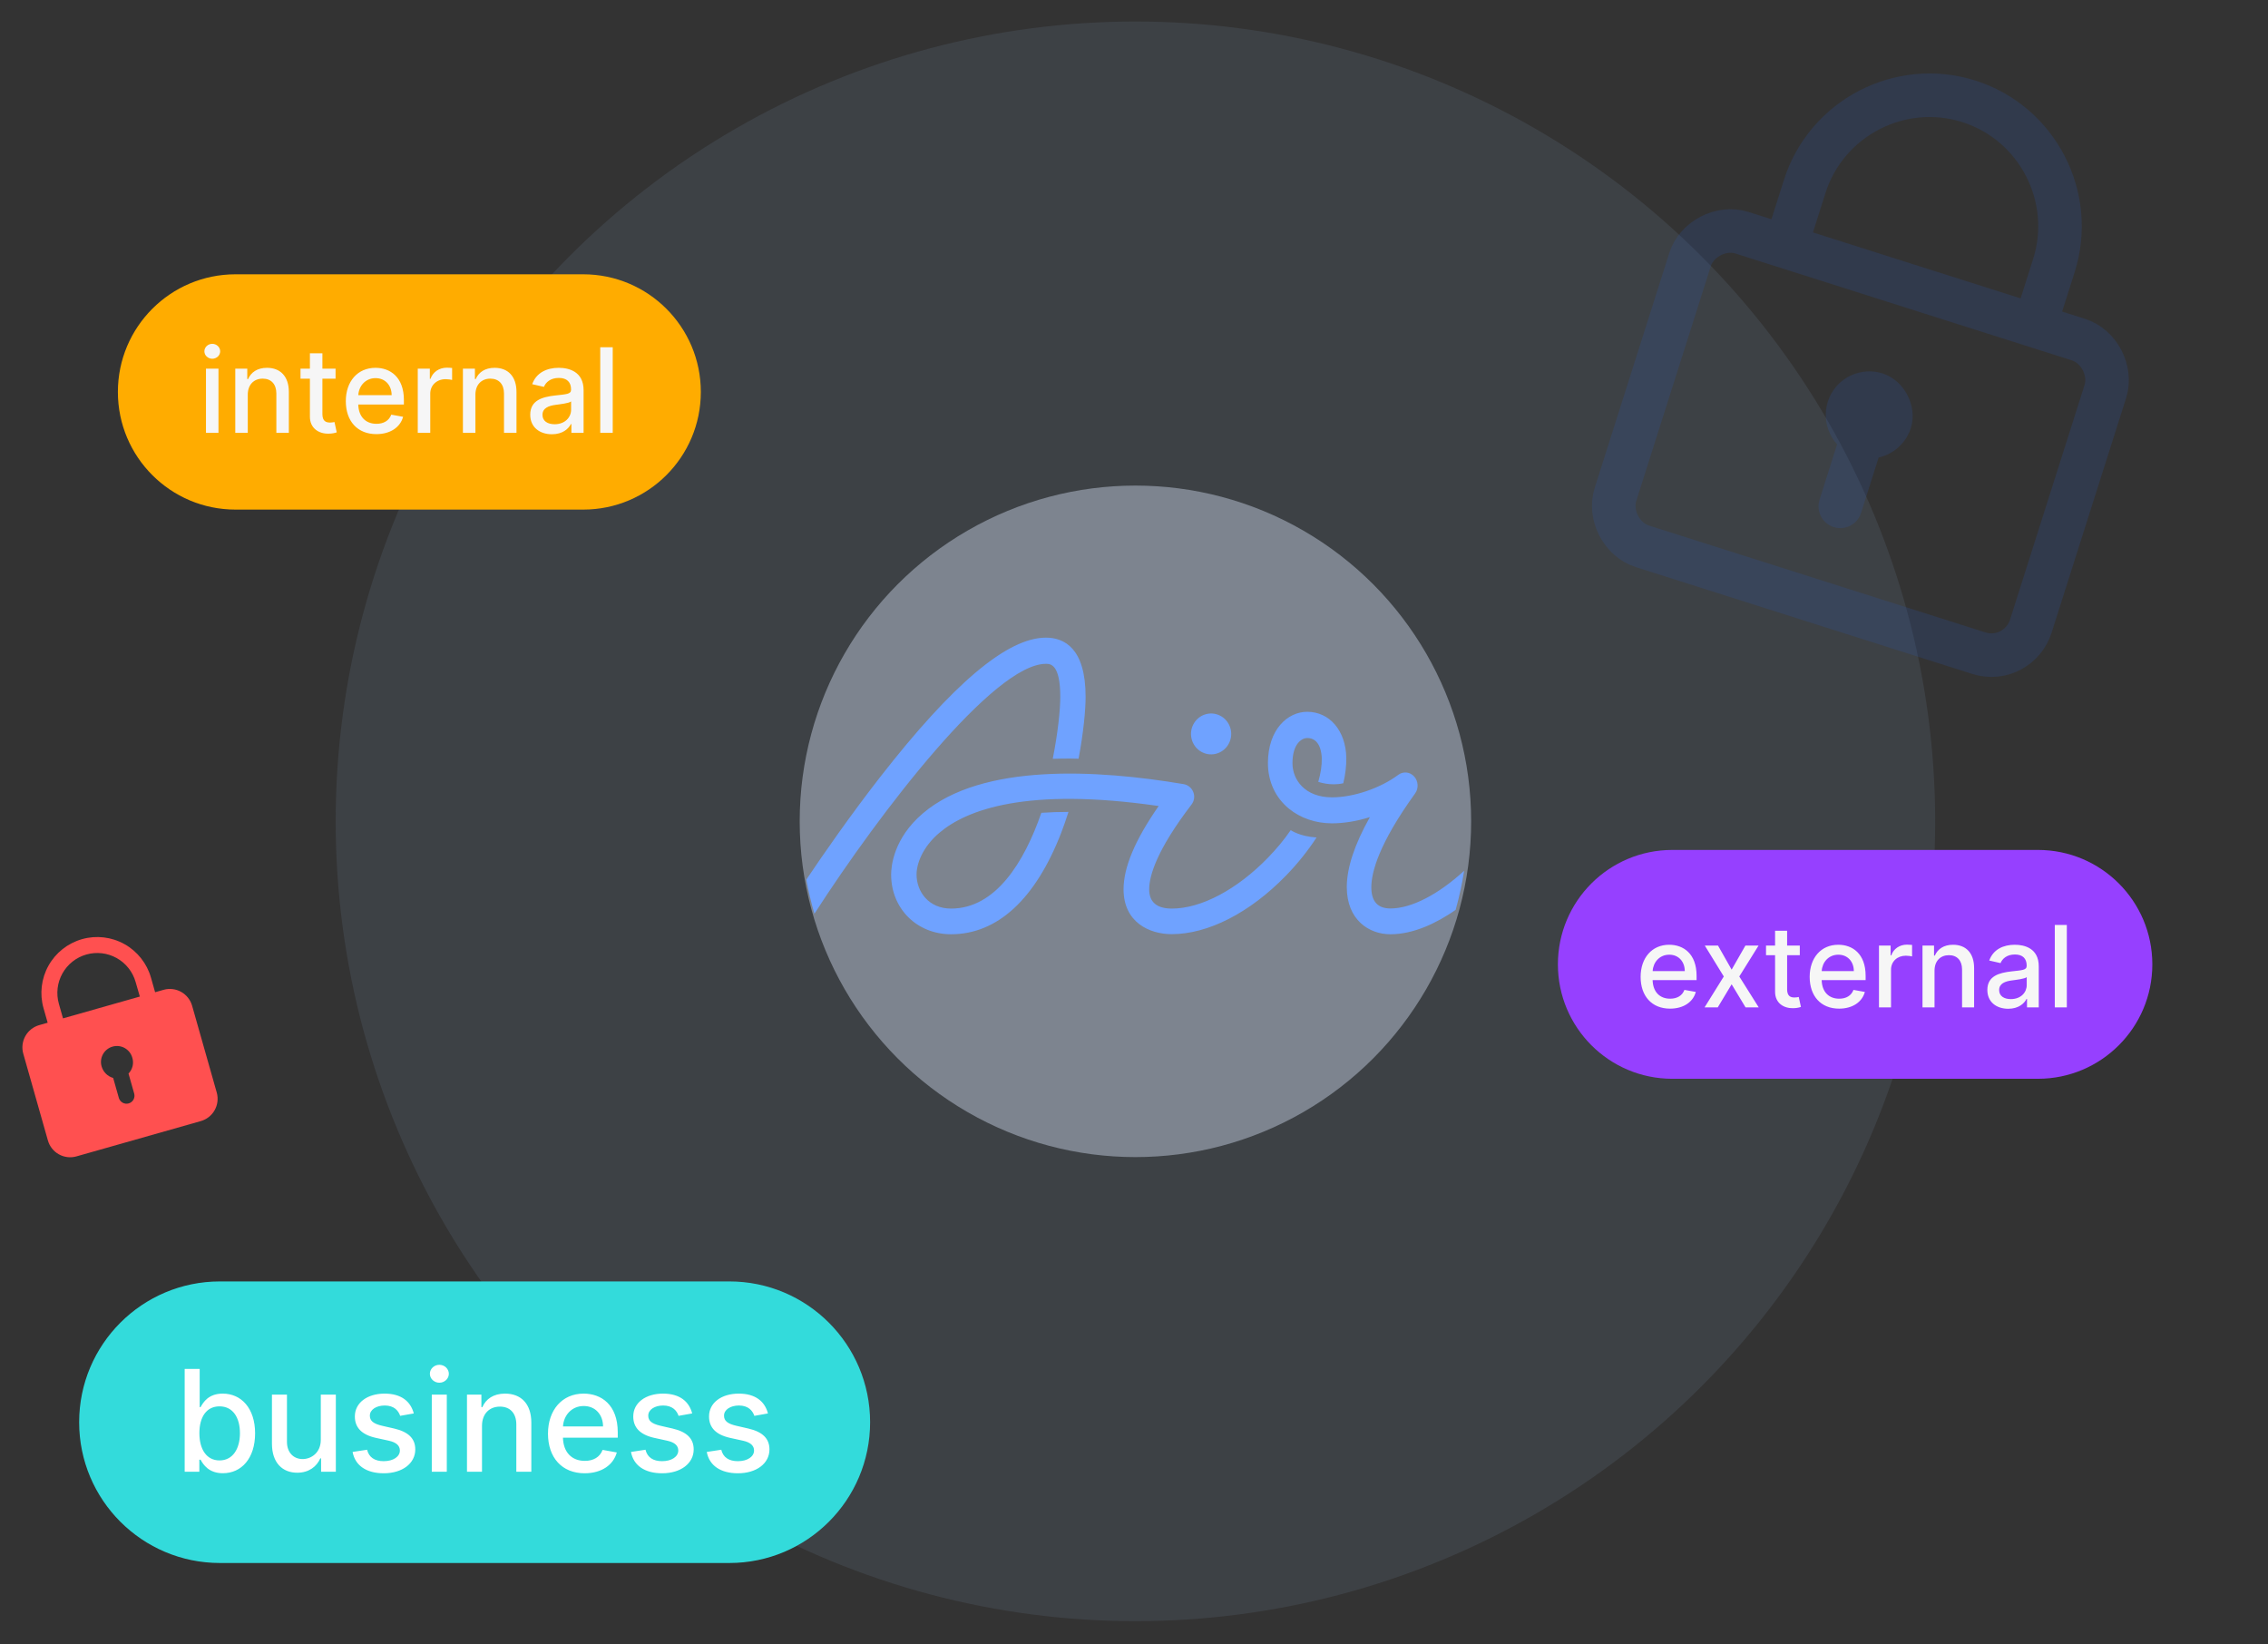 <svg width="527" height="382" viewBox="0 0 527 382" fill="none" xmlns="http://www.w3.org/2000/svg">
<rect x="0" y="0" width="527" height="382" fill="#333333" stroke="none"/>
<g clip-path="url(#clip0)">
<g style="mix-blend-mode:multiply" opacity="0.1">
<circle cx="263.831" cy="190.831" r="185.831" fill="#9BC1EF"/>
</g>
<g style="mix-blend-mode:multiply" opacity="0.4">
<circle cx="263.831" cy="190.831" r="78.011" fill="#DDE9FF"/>
</g>
<path d="M38.021 229.974L36.042 230.536L35.08 227.148C34.141 223.837 31.924 221.035 28.919 219.358C25.913 217.681 22.364 217.267 19.053 218.207C15.742 219.147 12.941 221.363 11.264 224.369C9.587 227.374 9.173 230.923 10.113 234.234L11.074 237.622L9.13 238.174C8.449 238.365 7.812 238.688 7.256 239.126C6.7 239.563 6.236 240.106 5.89 240.724C5.544 241.341 5.324 242.02 5.241 242.723C5.158 243.426 5.215 244.138 5.409 244.819L11.128 264.971C11.517 266.343 12.435 267.504 13.681 268.198C14.926 268.893 16.396 269.064 17.768 268.675L46.659 260.476C48.03 260.086 49.191 259.168 49.886 257.923C50.58 256.678 50.752 255.208 50.363 253.836L44.643 233.684C44.255 232.315 43.34 231.156 42.099 230.461C40.858 229.766 39.391 229.591 38.021 229.974ZM29.864 249.44L31.18 254.077C31.314 254.55 31.255 255.057 31.015 255.486C30.776 255.916 30.376 256.232 29.903 256.367C29.43 256.501 28.923 256.442 28.493 256.202C28.064 255.963 27.747 255.562 27.613 255.089L26.297 250.453C25.654 250.271 25.068 249.927 24.596 249.453C24.124 248.98 23.782 248.393 23.603 247.749C23.334 246.803 23.453 245.789 23.932 244.93C24.411 244.071 25.211 243.438 26.157 243.169C27.103 242.901 28.117 243.019 28.976 243.498C29.835 243.977 30.468 244.778 30.736 245.724C30.94 246.367 30.965 247.053 30.808 247.708C30.651 248.364 30.319 248.965 29.846 249.445L29.864 249.44ZM32.493 231.543L14.641 236.61L13.679 233.221C13.008 230.857 13.304 228.322 14.502 226.175C15.699 224.028 17.701 222.445 20.066 221.774C22.431 221.103 24.965 221.398 27.112 222.596C29.259 223.794 30.842 225.795 31.513 228.16L32.493 231.543Z" fill="#FF5050"/>
<path d="M27.392 91.066C27.392 75.969 39.631 63.73 54.728 63.73H135.513C150.61 63.73 162.848 75.969 162.848 91.066C162.848 106.163 150.61 118.401 135.513 118.401H54.728C39.631 118.401 27.392 106.163 27.392 91.066Z" fill="#FFAC00"/>
<path d="M47.861 100.566H50.765V85.652H47.861V100.566ZM49.328 83.351C50.328 83.351 51.163 82.574 51.163 81.623C51.163 80.671 50.328 79.885 49.328 79.885C48.318 79.885 47.492 80.671 47.492 81.623C47.492 82.574 48.318 83.351 49.328 83.351ZM57.573 91.711C57.573 89.332 59.03 87.973 61.049 87.973C63.02 87.973 64.215 89.264 64.215 91.429V100.566H67.118V91.08C67.118 87.39 65.089 85.458 62.04 85.458C59.797 85.458 58.331 86.497 57.641 88.079H57.457V85.652H54.67V100.566H57.573V91.711ZM77.973 85.652H74.915V82.079H72.011V85.652H69.827V87.982H72.011V96.789C72.002 99.498 74.07 100.809 76.361 100.76C77.284 100.75 77.905 100.576 78.245 100.449L77.721 98.051C77.526 98.09 77.167 98.177 76.701 98.177C75.759 98.177 74.915 97.867 74.915 96.187V87.982H77.973V85.652ZM87.452 100.867C90.705 100.867 93.006 99.265 93.666 96.838L90.918 96.342C90.394 97.75 89.132 98.469 87.481 98.469C84.996 98.469 83.326 96.857 83.248 93.983H93.851V92.954C93.851 87.565 90.627 85.458 87.248 85.458C83.093 85.458 80.354 88.623 80.354 93.206C80.354 97.838 83.054 100.867 87.452 100.867ZM83.257 91.808C83.374 89.691 84.908 87.856 87.267 87.856C89.52 87.856 90.996 89.526 91.006 91.808H83.257ZM97.072 100.566H99.975V91.458C99.975 89.507 101.48 88.099 103.538 88.099C104.14 88.099 104.82 88.206 105.053 88.274V85.497C104.762 85.458 104.189 85.429 103.82 85.429C102.072 85.429 100.577 86.419 100.033 88.021H99.878V85.652H97.072V100.566ZM110.468 91.711C110.468 89.332 111.925 87.973 113.944 87.973C115.915 87.973 117.11 89.264 117.11 91.429V100.566H120.013V91.08C120.013 87.39 117.984 85.458 114.935 85.458C112.692 85.458 111.226 86.497 110.536 88.079H110.352V85.652H107.565V100.566H110.468V91.711ZM128.247 100.896C130.713 100.896 132.101 99.644 132.655 98.527H132.771V100.566H135.606V90.662C135.606 86.322 132.189 85.458 129.819 85.458C127.12 85.458 124.635 86.545 123.664 89.264L126.392 89.885C126.819 88.827 127.907 87.808 129.858 87.808C131.732 87.808 132.694 88.788 132.694 90.478V90.546C132.694 91.604 131.606 91.585 128.926 91.895C126.101 92.225 123.207 92.963 123.207 96.352C123.207 99.284 125.411 100.896 128.247 100.896ZM128.878 98.566C127.237 98.566 126.052 97.828 126.052 96.391C126.052 94.837 127.431 94.284 129.111 94.061C130.053 93.934 132.286 93.682 132.703 93.264V95.187C132.703 96.954 131.295 98.566 128.878 98.566ZM142.376 80.681H139.473V100.566H142.376V80.681Z" fill="#F6F6F6"/>
<path d="M18.392 330.441C18.392 312.375 33.037 297.73 51.103 297.73H169.471C187.536 297.73 202.181 312.375 202.181 330.441C202.181 348.506 187.536 363.151 169.471 363.151H51.103C33.037 363.151 18.392 348.506 18.392 330.441Z" fill="#33DBDB"/>
<path d="M42.913 341.941H46.319V339.154H46.61C47.24 340.297 48.523 342.291 51.788 342.291C56.127 342.291 59.276 338.815 59.276 333.019C59.276 327.211 56.08 323.794 51.753 323.794C48.429 323.794 47.228 325.823 46.61 326.931H46.4V318.056H42.913V341.941ZM46.33 332.984C46.33 329.24 47.963 326.756 51.007 326.756C54.167 326.756 55.754 329.427 55.754 332.984C55.754 336.576 54.121 339.317 51.007 339.317C48.01 339.317 46.33 336.751 46.33 332.984ZM74.539 334.512C74.551 337.556 72.288 339.002 70.329 339.002C68.171 339.002 66.679 337.439 66.679 335.002V324.027H63.191V335.422C63.191 339.865 65.629 342.174 69.069 342.174C71.763 342.174 73.594 340.751 74.423 338.839H74.609V341.941H78.038V324.027H74.539V334.512ZM96.147 328.401C95.424 325.613 93.243 323.794 89.371 323.794C85.324 323.794 82.455 325.928 82.455 329.1C82.455 331.643 83.995 333.334 87.353 334.08L90.386 334.745C92.112 335.13 92.917 335.9 92.917 337.019C92.917 338.407 91.435 339.492 89.15 339.492C87.062 339.492 85.721 338.594 85.301 336.833L81.93 337.346C82.513 340.518 85.149 342.303 89.173 342.303C93.5 342.303 96.497 340.005 96.497 336.763C96.497 334.232 94.888 332.669 91.599 331.911L88.753 331.258C86.782 330.791 85.931 330.127 85.942 328.914C85.931 327.538 87.424 326.558 89.406 326.558C91.575 326.558 92.578 327.759 92.987 328.96L96.147 328.401ZM100.331 341.941H103.818V324.027H100.331V341.941ZM102.092 321.263C103.293 321.263 104.296 320.33 104.296 319.187C104.296 318.044 103.293 317.1 102.092 317.1C100.879 317.1 99.888 318.044 99.888 319.187C99.888 320.33 100.879 321.263 102.092 321.263ZM111.997 331.305C111.997 328.447 113.746 326.815 116.172 326.815C118.539 326.815 119.974 328.366 119.974 330.966V341.941H123.461V330.547C123.461 326.115 121.024 323.794 117.361 323.794C114.667 323.794 112.906 325.042 112.078 326.943H111.857V324.027H108.51V341.941H111.997V331.305ZM135.858 342.303C139.765 342.303 142.529 340.378 143.323 337.463L140.022 336.868C139.392 338.559 137.876 339.422 135.893 339.422C132.908 339.422 130.902 337.486 130.808 334.034H143.544V332.797C143.544 326.325 139.672 323.794 135.613 323.794C130.622 323.794 127.333 327.596 127.333 333.101C127.333 338.664 130.575 342.303 135.858 342.303ZM130.82 331.421C130.96 328.879 132.803 326.675 135.637 326.675C138.343 326.675 140.115 328.681 140.127 331.421H130.82ZM160.837 328.401C160.114 325.613 157.933 323.794 154.061 323.794C150.014 323.794 147.145 325.928 147.145 329.1C147.145 331.643 148.684 333.334 152.043 334.08L155.076 334.745C156.802 335.13 157.606 335.9 157.606 337.019C157.606 338.407 156.125 339.492 153.839 339.492C151.752 339.492 150.41 338.594 149.991 336.833L146.62 337.346C147.203 340.518 149.839 342.303 153.863 342.303C158.189 342.303 161.187 340.005 161.187 336.763C161.187 334.232 159.577 332.669 156.288 331.911L153.443 331.258C151.472 330.791 150.62 330.127 150.632 328.914C150.62 327.538 152.113 326.558 154.096 326.558C156.265 326.558 157.268 327.759 157.676 328.96L160.837 328.401ZM178.445 328.401C177.721 325.613 175.541 323.794 171.669 323.794C167.622 323.794 164.753 325.928 164.753 329.1C164.753 331.643 166.292 333.334 169.651 334.08L172.683 334.745C174.409 335.13 175.214 335.9 175.214 337.019C175.214 338.407 173.733 339.492 171.447 339.492C169.359 339.492 168.018 338.594 167.598 336.833L164.228 337.346C164.811 340.518 167.447 342.303 171.47 342.303C175.797 342.303 178.794 340.005 178.794 336.763C178.794 334.232 177.185 332.669 173.896 331.911L171.05 331.258C169.079 330.791 168.228 330.127 168.24 328.914C168.228 327.538 169.721 326.558 171.704 326.558C173.873 326.558 174.876 327.759 175.284 328.96L178.445 328.401Z" fill="white"/>
<g opacity="0.2">
<g clip-path="url(#clip1)">
<path d="M432.826 101.23C429.931 100.311 428.767 97.286 429.534 94.873C430.453 91.978 433.478 90.814 435.891 91.58C438.303 92.347 439.95 95.525 439.184 97.938C438.418 100.35 435.721 102.15 432.826 101.23ZM432.826 101.23L431.294 106.055L427.617 117.636L432.826 101.23ZM472.809 75.684L477.253 61.691C482.309 45.769 473.419 28.604 457.496 23.547C441.574 18.491 424.409 27.381 419.352 43.304L414.909 57.296M482.942 78.902L404.776 54.078C399.951 52.546 394.23 55.51 392.697 60.335L375.382 114.858C373.85 119.683 376.813 125.404 381.638 126.937L459.804 151.76C465.111 153.445 470.351 150.329 471.883 145.504L489.198 90.981C490.73 86.156 487.767 80.434 482.942 78.902Z" stroke="#2954AF" stroke-width="10.125" stroke-miterlimit="10" stroke-linecap="round" stroke-linejoin="round"/>
</g>
</g>
<path d="M362 224.06C362 209.377 373.903 197.475 388.586 197.475H473.537C488.22 197.475 500.123 209.377 500.123 224.06C500.123 238.743 488.22 250.646 473.537 250.646H388.586C373.903 250.646 362 238.743 362 224.06Z" fill="#9640FF"/>
<path d="M388.058 234.35C391.192 234.35 393.409 232.807 394.045 230.468L391.398 229.991C390.893 231.347 389.676 232.04 388.086 232.04C385.692 232.04 384.083 230.487 384.008 227.718H394.223V226.726C394.223 221.535 391.117 219.505 387.862 219.505C383.858 219.505 381.22 222.554 381.22 226.969C381.22 231.432 383.821 234.35 388.058 234.35ZM384.017 225.622C384.129 223.583 385.607 221.815 387.88 221.815C390.051 221.815 391.473 223.424 391.482 225.622H384.017ZM399.199 219.692H396.131L400.546 226.876L396.075 234.06H399.143L402.37 228.691L405.607 234.06H408.666L404.148 226.876L408.629 219.692H405.57L402.37 225.286L399.199 219.692ZM418.207 219.692H415.261V216.249H412.464V219.692H410.359V221.937H412.464V230.421C412.454 233.031 414.447 234.294 416.655 234.247C417.543 234.238 418.142 234.069 418.469 233.948L417.964 231.637C417.777 231.675 417.431 231.759 416.982 231.759C416.075 231.759 415.261 231.46 415.261 229.841V221.937H418.207V219.692ZM427.34 234.35C430.473 234.35 432.69 232.807 433.326 230.468L430.679 229.991C430.174 231.347 428.958 232.04 427.368 232.04C424.973 232.04 423.364 230.487 423.289 227.718H433.504V226.726C433.504 221.535 430.399 219.505 427.143 219.505C423.14 219.505 420.502 222.554 420.502 226.969C420.502 231.432 423.102 234.35 427.34 234.35ZM423.299 225.622C423.411 223.583 424.889 221.815 427.162 221.815C429.332 221.815 430.754 223.424 430.763 225.622H423.299ZM436.608 234.06H439.404V225.286C439.404 223.405 440.854 222.049 442.838 222.049C443.418 222.049 444.072 222.152 444.297 222.217V219.542C444.016 219.505 443.464 219.477 443.109 219.477C441.425 219.477 439.984 220.431 439.461 221.974H439.311V219.692H436.608V234.06ZM449.514 225.529C449.514 223.237 450.917 221.927 452.863 221.927C454.762 221.927 455.913 223.172 455.913 225.258V234.06H458.71V224.921C458.71 221.366 456.755 219.505 453.817 219.505C451.656 219.505 450.244 220.506 449.58 222.03H449.402V219.692H446.717V234.06H449.514V225.529ZM466.642 234.378C469.018 234.378 470.356 233.171 470.889 232.096H471.001V234.06H473.733V224.519C473.733 220.337 470.44 219.505 468.158 219.505C465.557 219.505 463.162 220.552 462.227 223.172L464.855 223.77C465.267 222.751 466.315 221.768 468.195 221.768C470 221.768 470.926 222.713 470.926 224.341V224.406C470.926 225.426 469.879 225.407 467.297 225.707C464.575 226.025 461.787 226.736 461.787 230C461.787 232.825 463.911 234.378 466.642 234.378ZM467.25 232.133C465.669 232.133 464.528 231.422 464.528 230.038C464.528 228.541 465.856 228.008 467.475 227.793C468.382 227.671 470.534 227.428 470.936 227.026V228.878C470.936 230.58 469.579 232.133 467.25 232.133ZM480.255 214.902H477.458V234.06H480.255V214.902Z" fill="#F6F6F6"/>
<g style="mix-blend-mode:multiply">
<path fill-rule="evenodd" clip-rule="evenodd" d="M187.359 204.37C191.454 198.272 197.581 189.459 204.388 180.706C221.442 158.803 234.081 148.152 243.028 148.152C247.234 148.152 252.256 150.532 252.256 161.905C252.256 164.934 251.766 170.2 250.621 176.282C248.051 176.186 244.617 176.306 244.617 176.306C245.832 170.224 246.369 164.91 246.369 161.905C246.369 154.235 244.033 154.235 243.028 154.235C230.95 154.235 204.566 188.516 189.242 212.295C188.48 209.707 187.85 207.063 187.359 204.37ZM338.235 211.406C333.933 214.391 328.554 217.066 323.086 217.066C318.037 217.066 312.944 213.673 312.944 206.094C312.944 201.642 314.747 196.204 318.308 189.852C315.333 190.79 312.29 191.295 309.495 191.295C305.754 191.295 302.193 190.092 299.488 187.879C296.355 185.304 294.62 181.55 294.62 177.315C294.62 169.471 299.218 165.381 303.748 165.381C308.954 165.381 312.696 169.76 312.831 176.04C312.854 177.917 312.628 179.914 312.132 181.983C309.067 182.681 306.317 181.647 306.317 181.647C306.881 179.698 307.174 177.845 307.129 176.184C307.106 175.078 306.791 171.468 303.748 171.468C302.576 171.468 300.322 172.695 300.322 177.339C300.322 181.165 303.207 185.256 309.518 185.256C314.499 185.256 320.697 183.162 324.934 180.01C326.084 179.168 327.639 179.337 328.608 180.419C329.577 181.502 329.668 183.187 328.811 184.366C320.404 196.012 318.646 202.653 318.646 206.166C318.646 209.438 320.134 211.075 323.086 211.075C327.905 211.075 334.129 207.893 340.207 202.324C339.728 205.416 339.067 208.447 338.235 211.406ZM282.49 175.145C285.001 174.542 286.555 171.984 285.962 169.431C285.37 166.879 282.854 165.298 280.343 165.901C277.832 166.504 276.277 169.061 276.87 171.614C277.463 174.167 279.979 175.747 282.49 175.145ZM272.302 211.102C279.1 211.102 287.421 206.694 294.618 199.292C296.61 197.242 298.415 195.073 299.915 192.881C299.915 192.881 302.048 194.366 305.916 194.578C303.947 197.619 301.556 200.613 298.813 203.441C290.398 212.092 280.717 217.042 272.255 217.042C267.098 217.042 261.074 214.308 261.074 206.623C261.074 201.485 263.77 195.12 269.232 187.271C238.548 182.839 224.601 188.119 218.272 193.494C214.357 196.817 212.974 200.683 212.974 203.182C212.974 207.118 215.74 211.102 220.991 211.102C231.305 211.102 237.962 200.424 241.97 188.85C243.986 188.709 246.096 188.638 248.276 188.638C247.76 190.241 247.221 191.844 246.611 193.423C240.634 208.886 231.774 217.066 220.991 217.066C213.045 217.066 207.067 211.102 207.067 203.205C207.067 201.343 207.583 194.814 214.451 188.968C228.211 177.252 254.98 178.808 274.998 182.179C276.029 182.344 276.897 183.051 277.272 184.018C277.67 184.984 277.506 186.092 276.873 186.917C268.739 197.548 267.028 203.512 267.028 206.647C267.028 209.594 268.81 211.102 272.302 211.102Z" fill="#6FA2FF"/>
</g>
</g>
<defs>
<clipPath id="clip0">
<rect width="527" height="382" fill="white"/>
</clipPath>
<clipPath id="clip1">
<rect width="162" height="162" fill="white" transform="translate(386.426 -20.27) rotate(17.619)"/>
</clipPath>
</defs>
</svg>
